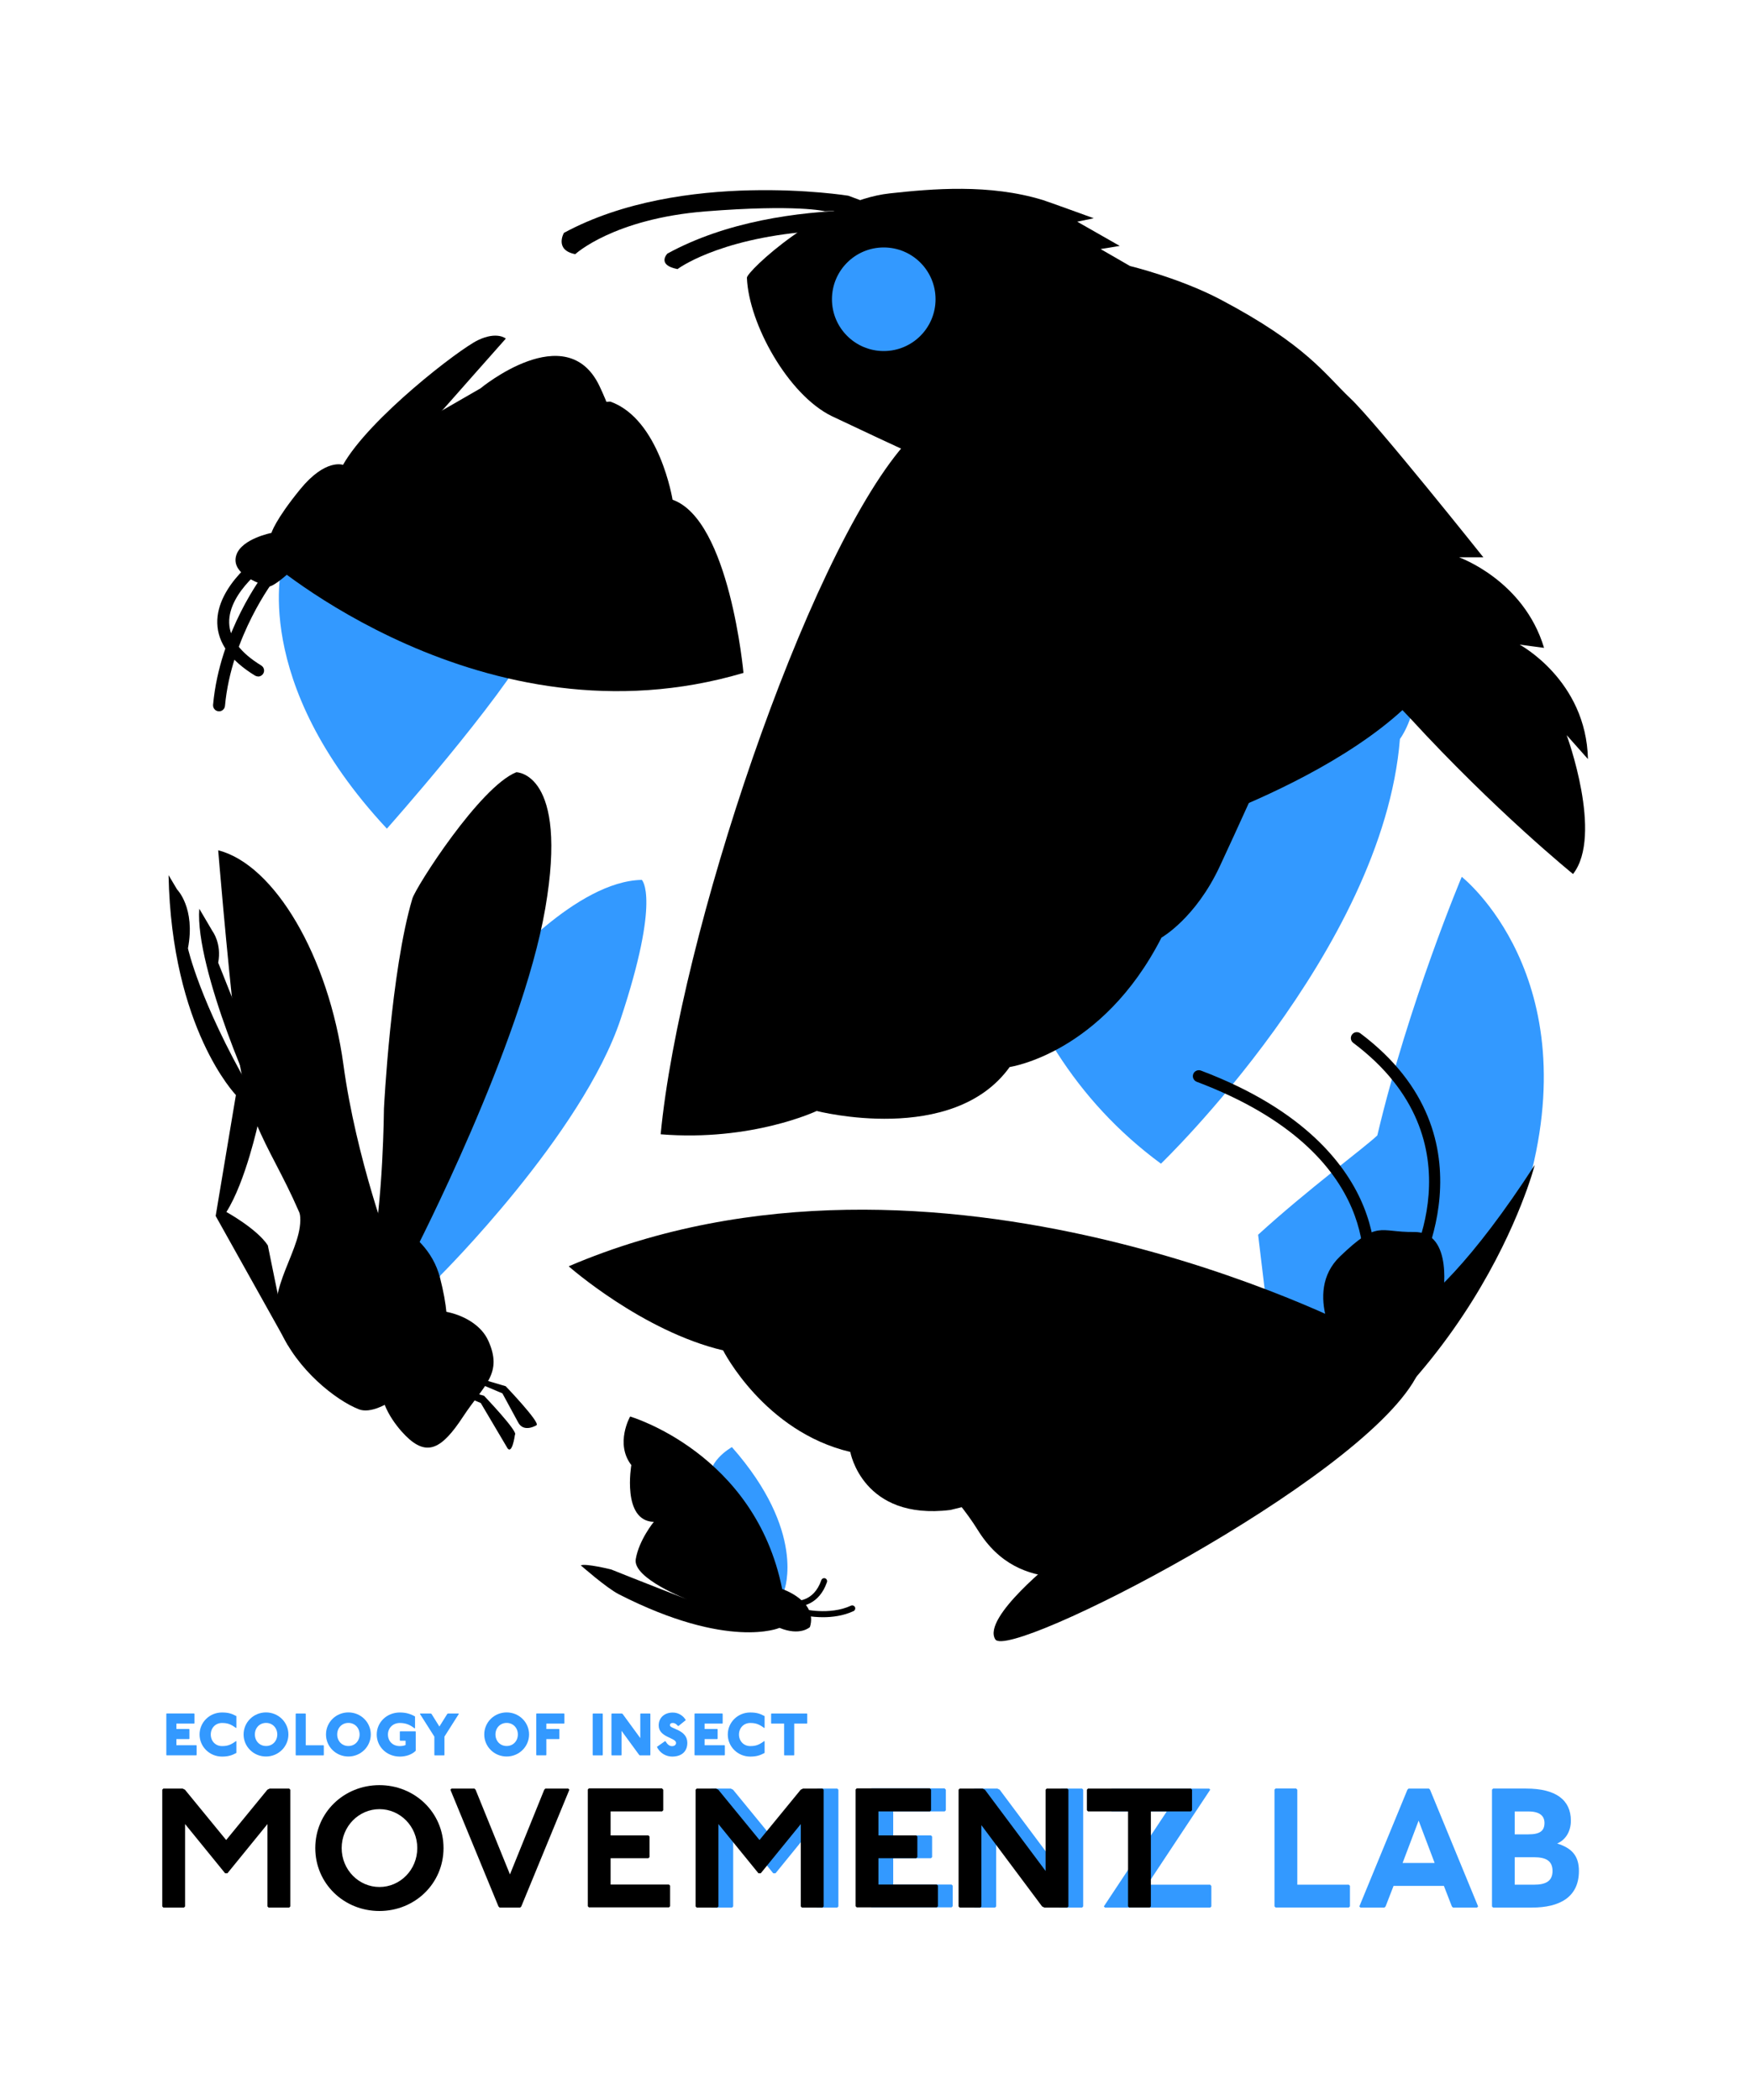 <?xml version="1.0" encoding="UTF-8"?><svg id="Layer_1" xmlns="http://www.w3.org/2000/svg" viewBox="0 0 250 300"><defs><style>.cls-1{fill:#39f;}</style></defs><path class="cls-1" d="M112.05,227.15s3.19-8.31-7.49-20.42c0,0-4.06,2.23-2.95,5.41,0,0-7.29,4.47-4.6,9.63l15.04,5.38Z"/><path class="cls-1" d="M40.35,80.41s-4.8,16.82,14.92,37.97c0,0,16.16-18.18,20.92-27,7.73-14.32,6.95-11,6.95-11l-27.14-5.87-15.65,5.9Z"/><path d="M52.63,64.69l37.82,11.13s-.12-10.85-4.82-20.69c-4.71-9.84-16.99.35-16.99.35l-16,9.22Z"/><path class="cls-1" d="M94.93,86.41c2.99-1.22,2.71-2.73-.6-3.36s-7.62-.28-9.56.77c-1.94,1.04-1.67,2.55.6,3.36s6.57.46,9.56-.77Z"/><path d="M38,79.76s31.05,27.37,68.21,16.37c0,0-1.97-21.86-10.13-24.74,0,0-1.85-11.53-8.9-14.02l-26.1,1.66s-15.38,8.56-23.09,20.72Z"/><path d="M58.4,63.89c3.4-3.6,7.01-7.82,13.86-15.52,0,0-1.24-1.08-3.97.22-2.72,1.3-15.51,11.15-19.29,17.82,0,0-2.49-.95-6.11,3.48-3.62,4.44-4.11,6.24-4.11,6.24,0,0-4.2.82-5,3.11s2.08,3.82,4.54,4.53c2.02.59,20.09-19.88,20.09-19.88Z"/><path d="M31.29,101.61s-.05,0-.08,0c-.47-.04-.81-.46-.77-.93.95-10.47,7.13-18.56,7.4-18.9.29-.37.82-.44,1.2-.15.37.29.44.82.15,1.2-.06.08-6.14,8.05-7.05,18.01-.04.44-.41.78-.85.78Z"/><path d="M36.88,96.64c-.15,0-.3-.04-.44-.12-3.51-2.14-5.33-4.67-5.4-7.5-.13-5.4,6.21-9.77,6.48-9.96.39-.27.92-.16,1.18.23.26.39.16.92-.23,1.18-.06.04-5.85,4.03-5.73,8.51.06,2.22,1.6,4.27,4.58,6.09.4.25.53.77.28,1.17-.16.26-.44.41-.73.41Z"/><path class="cls-1" d="M150.97,41.32s-34.47,88.58,14.88,124.92c0,0,31.72-30.47,34.14-60.67,0,0,7.25-9.2-1.64-30.18l-47.38-34.06Z"/><path d="M137.55,61.41s.57,7.03.81,7.17c6.75,3.98,15.68,10.46,27.48,13.65,4.85,1.31,24.35,8.1,35.62,20.38,12.18,13.28,23.26,22.25,23.26,22.25,4.35-5.56-.91-19.84-.91-19.84l3.04,3.42c-.25-11.27-9.76-16.35-9.76-16.35l3.49.46c-2.91-9.68-12.14-12.93-12.14-12.93h3.47s-15.34-19.26-19-22.71c-3.65-3.45-6.25-7.63-18.57-14.13-5.81-3.06-12.92-4.78-12.92-4.78l-4.19-2.42,2.73-.45-6.07-3.46,2.36-.49s-6.55-2.38-7.26-2.6c-7.65-2.34-15.81-1.62-21.91-.95-9.77,1.08-20.41,11.15-20.38,12.05.26,6.57,5.89,16.73,12.13,19.77,0,0,11.94,5.65,14.07,6.54l4.64-4.6Z"/><circle cx="126.25" cy="42.75" r="9.75"/><circle class="cls-1" cx="126.25" cy="42.75" r="7.4"/><path d="M126.37,29.89l-5.18-1.93s-23.76-3.83-40.63,5.31c0,0-1.41,2.45,1.62,3.04,0,0,5.45-5.06,18.59-6.11,13.14-1.04,17.07-.02,17.07-.02l8.53-.3Z"/><path d="M141.14,32.65l-5.19-1.9s-23.78-3.73-40.61,5.48c0,0-1.58,1.63,1.45,2.21,0,0,5.61-4.26,18.74-5.36s17.07-.09,17.07-.09l8.53-.34Z"/><path d="M168.32,44.21l-8.59-.1s-16.69,3.38-30.63,19.53c-13.95,16.15-32.01,70.1-34.72,98.4,13.06,1.06,22.29-3.33,22.29-3.33,0,0,19.45,5.03,27.57-6.28,0,0,13.21-1.9,21.69-18.49,0,0,4.86-2.74,8.33-10.19,11.26-24.2,17.04-39.4,17.04-39.4,0,0,1.29-6.04-8-20.57-9.29-14.53-14.98-19.57-14.98-19.57Z"/><path d="M169.33,59.3s-11.05,46.86-.02,58.95c0,0,38.21-12.42,38.96-30.88l-5.81-7.6-12.61-11.85-20.52-8.63Z"/><path class="cls-1" d="M182.62,200.43l-2.89-24.04c7.07-6.46,15.2-12.43,17.03-14.19,4.48-18.96,12.06-36.94,12.06-36.94,0,0,18.2,14.26,9.25,44.8l-11.63,19.33-25.73,19.11,1.91-8.08"/><path d="M193.89,189.85s7.49,4.16,25.36-23.43c0,0-8.81,34.66-44.98,51.43l2.91-12.32,16.71-15.69Z"/><path d="M193.89,189.85s-60.21-31.4-112.65-8.95c0,0,10.51,9.28,22.06,12.01,0,0,5.86,11.6,18.17,14.51,0,0,1.74,9.84,14.3,8.29l41.42-10.17,16.71-15.69Z"/><path d="M177.18,205.54l-60.96-10.32s17.27,13.34,23.44,23.32c6.17,9.98,16.25,5.75,21.64,7.02,5.39,1.27,15.88-20.02,15.88-20.02Z"/><path d="M191.58,193.12s-5.64-8.37-.14-13.64c5.5-5.26,5.49-3.42,10.56-3.48,5.79-.07,4.1,9.3,4.1,9.3l-7.67,9.3-6.84-1.49Z"/><path d="M179.22,196.9s-13.41,19.09-28.33,25.81c0,0-10.64,8.35-8.71,11.48,1.93,3.12,51.73-22.37,60.04-37.3,8.31-14.93-23,.01-23,.01Z"/><path d="M195.38,184.44c-.06,0-.13,0-.19-.02-.46-.1-.75-.56-.64-1.02.17-.75,3.84-18.5-23.59-28.86-.44-.17-.66-.66-.5-1.1s.66-.66,1.1-.5c15.02,5.67,20.93,13.7,23.25,19.44,2.54,6.29,1.45,11.19,1.4,11.4-.09.39-.44.66-.83.66Z"/><path d="M201.2,183.68c-.15,0-.31-.04-.44-.12-.4-.25-.53-.77-.28-1.17.48-.79,11.52-19.39-7.16-33.41-.38-.28-.45-.82-.17-1.19.28-.38.82-.45,1.19-.17,19.93,14.96,7.71,35.46,7.59,35.66-.16.26-.44.41-.73.41Z"/><path class="cls-1" d="M61.75,185.09l1.18-2.9s20.28-20.18,25.74-36.63c5.75-17.33,3.02-19.86,3.02-19.86-9.32.16-20.2,12.75-21.19,13.85-7.19,8.02-4.07,15.15-4.07,15.15,0,0-5.9,20.67-9.14,26.82l4.45,3.56Z"/><path d="M31.17,121.47s1.1,13.58,2.63,27.28c1.53,13.7,5.91,15.72,10.64,28.69l11.39,1.21s-4.93-13.05-6.76-26.49c-2.12-15.54-9.87-28.65-17.9-30.69Z"/><path d="M51.5,172.89s9.34,1.82,11.36,9.65c2.02,7.83.63,11.04-.6,12.38s-7.74,7.67-10.99,6.41c-3.25-1.26-8.87-5.67-11.28-11.38-2.4-5.71,3.57-11.69,2.85-16.52-4.11-27.82,8.22-3.18,8.66-.54Z"/><path d="M41.19,192.28l-10.38-18.57,2.89-17.28s-9.18-9.46-9.62-31.41l1.22,2.05s2.65,2.64,1.55,8.41c0,0,1.64,7.54,8.9,20.15l1.17,4.68s-1.82,8.5-4.58,12.83c0,0,4.37,2.4,5.92,4.77"/><path d="M37.3,158.38c-.41.6-9.5-20.11-8.83-28.56l1.9,3.23s1.32,1.75.8,4.48c0,0,3.35,8.27,7.48,19.18l-1.36,1.68Z"/><path d="M55.56,186.15l3.6-7.17s15.39-29.81,18.74-49.23c3.35-19.44-4.14-19.43-4.14-19.43-5.21,2.07-14.36,16.4-14.85,18.05-3.08,10.32-4.06,30-4.06,30,0,0-.1,13.53-1.82,21.36l2.54,6.41Z"/><path d="M69.73,191.48c-1.85-4.08-9.19-5.63-11.51-2.83-1.21,1.46-2.81,4.96-3.64,8.41-.76,3.17,1.91,6.59,3.37,8.05,3.05,3.04,5.16,1.9,8.19-2.71,3.03-4.61,5.75-6.15,3.6-10.91Z"/><path d="M68.55,196.94l3.69,1.09s4.96,5.18,4.41,5.57c0,0-1.86,1.17-2.66-.46l-2.22-4.09-2.89-1.22-.33-.9Z"/><path d="M65.46,198.31l3.69,1.09s4.96,5.18,4.41,5.57c0,0-.43,3.28-1.22,1.65l-3.66-6.19-2.89-1.22-.33-.9Z"/><path d="M111.34,232.56s-7.3,3.18-22.94-4.81c-1.79-.92-5.43-4.13-5.43-4.13.75-.3,4.34.59,4.34.59,3.41,1.38,10.9,4.29,10.9,4.29,0,0-7.84-3.01-7.39-5.75s2.58-5.34,2.58-5.34c-4.6-.13-3.21-8.11-3.21-8.11-2.37-3.08-.17-6.94-.17-6.94,0,0,17.83,5.21,21.72,24.64,0,0,5.13,1.7,3.96,5.44,0,0-1.37,1.33-4.35.11Z"/><path d="M117.57,231.03c-1.72,0-3.01-.33-3.11-.35-.23-.06-.36-.29-.31-.52.06-.23.29-.36.52-.31.04,0,3.82.96,6.9-.47.21-.1.47,0,.57.21.1.21,0,.47-.21.57-1.46.68-3.04.87-4.36.87Z"/><path d="M113.7,229.53c-.13,0-.21,0-.22,0-.23-.03-.4-.24-.38-.47.03-.23.24-.4.47-.38.12.02,2.67.23,3.76-2.94.08-.22.32-.34.54-.27.22.08.34.32.27.54-1.12,3.27-3.68,3.52-4.44,3.52Z"/><path class="cls-1" d="M104.39,255.51l.33.16,5.89,7.19,5.89-7.19.33-.16h2.78l.16.16v16.68l-.16.16h-2.94l-.16-.16v-11.77l-5.72,7.03h-.33l-5.72-7.03v11.77l-.16.16h-2.94l-.16-.16v-16.68l.16-.16h2.78Z"/><path class="cls-1" d="M134.96,255.51l.16.16v2.94l-.16.16h-7.36v3.43h5.4l.16.16v2.94l-.16.16h-5.4v3.76h8.34l.16.16v2.94l-.16.16h-11.44l-.16-.16v-16.68l.16-.16h10.46Z"/><path class="cls-1" d="M142.48,255.51l.33.16,8.67,11.61v-11.61l.16-.16h2.94l.16.16v16.68l-.16.16h-3.27l-.33-.16-8.67-11.61v11.61l-.16.16h-2.94l-.16-.16v-16.68l.16-.16h3.27Z"/><path class="cls-1" d="M172.73,255.51l.16.16-8.99,13.57h8.99l.16.2v2.91l-.16.16h-15.04l-.16-.16,8.99-13.57h-7.85l-.16-.16v-2.94l.16-.16h13.9Z"/><path d="M26.09,255.51l.33.16,5.89,7.19,5.89-7.19.33-.16h2.78l.16.16v16.68l-.16.16h-2.94l-.16-.16v-11.77l-5.72,7.03h-.33l-5.72-7.03v11.77l-.16.16h-2.94l-.16-.16v-16.68l.16-.16h2.78Z"/><path d="M63.36,264.01c0,5.07-4.09,8.99-9.16,8.99s-9.16-3.92-9.16-8.99,4.09-8.99,9.16-8.99,9.16,3.92,9.16,8.99ZM48.81,264.01c0,3.11,2.45,5.56,5.4,5.56s5.4-2.45,5.4-5.56-2.45-5.56-5.4-5.56-5.4,2.45-5.4,5.56Z"/><path d="M67.78,255.51l.16.16,4.91,12.1,4.9-12.1.16-.16h3.27l.16.16-6.87,16.68-.16.16h-2.94l-.16-.16-6.87-16.68.16-.16h3.27Z"/><path d="M94.59,255.51l.16.16v2.94l-.16.16h-7.36v3.43h5.4l.16.16v2.94l-.16.16h-5.4v3.76h8.34l.16.16v2.94l-.16.16h-11.44l-.16-.16v-16.68l.16-.16h10.46Z"/><path d="M102.28,255.51l.33.16,5.89,7.19,5.89-7.19.33-.16h2.78l.16.16v16.68l-.16.16h-2.94l-.16-.16v-11.77l-5.72,7.03h-.33l-5.72-7.03v11.77l-.16.16h-2.94l-.16-.16v-16.68l.16-.16h2.78Z"/><path d="M132.85,255.51l.16.16v2.94l-.16.16h-7.36v3.43h5.4l.16.16v2.94l-.16.16h-5.4v3.76h8.34l.16.16v2.94l-.16.16h-11.44l-.16-.16v-16.68l.16-.16h10.46Z"/><path d="M140.37,255.51l.33.16,8.67,11.61v-11.61l.16-.16h2.94l.16.16v16.68l-.16.16h-3.27l-.33-.16-8.67-11.61v11.61l-.16.16h-2.94l-.16-.16v-16.68l.16-.16h3.27Z"/><path d="M170.13,255.51l.16.16v2.94l-.16.16h-5.72v13.57l-.16.16h-2.94l-.16-.16v-13.57h-5.72l-.16-.16v-2.94l.16-.16h14.71Z"/><path class="cls-1" d="M185.17,255.51l.16.16v13.57h7.36l.16.16v2.94l-.16.16h-10.46l-.16-.16v-16.68l.16-.16h2.94Z"/><path class="cls-1" d="M204.13,255.51l.16.16,6.87,16.68-.16.16h-3.43l-.16-.16-1.14-2.94h-7.19l-1.14,2.94-.16.16h-3.43l-.16-.16,6.87-16.68.16-.16h2.94ZM200.37,266.14h4.58l-2.29-6.05-2.29,6.05Z"/><path class="cls-1" d="M218.03,255.51c4.25,0,6.38,1.64,6.38,4.58,0,1.63-.82,2.78-1.96,3.27,2.13.65,3.11,1.8,3.11,3.92,0,3.76-2.78,5.23-6.7,5.23h-5.56l-.16-.16v-16.68l.16-.16h4.74ZM216.39,262.05h1.96c1.63,0,2.29-.49,2.29-1.63,0-.98-.65-1.64-2.29-1.64h-1.96v3.27ZM216.39,269.24h2.78c1.63,0,2.62-.49,2.62-1.96s-.98-1.96-2.62-1.96h-2.78v3.92Z"/><path class="cls-1" d="M27.73,244.79l.05.05v1.34l-.05.05h-2.53v.77h1.81l.05.05v1.34l-.05.05h-1.81v.88h2.84l.05.05v1.34l-.05.05h-4.23l-.05-.05v-5.88l.05-.05h3.92Z"/><path class="cls-1" d="M33.72,246.86c-.77-.57-1.24-.72-2.01-.72-.93,0-1.6.72-1.6,1.65s.67,1.65,1.6,1.65c.77,0,1.24-.15,2.01-.72l.05.05v1.65c-.67.36-1.19.52-2.06.52-1.75,0-3.2-1.39-3.2-3.15s1.44-3.15,3.2-3.15c.88,0,1.39.15,2.06.52v1.65l-.05.05Z"/><path class="cls-1" d="M41.2,247.78c0,1.75-1.44,3.15-3.2,3.15s-3.2-1.39-3.2-3.15,1.44-3.15,3.2-3.15,3.2,1.39,3.2,3.15ZM36.41,247.78c0,.93.67,1.65,1.6,1.65s1.6-.72,1.6-1.65-.67-1.65-1.6-1.65-1.6.72-1.6,1.65Z"/><path class="cls-1" d="M43.63,244.79l.05.05v4.49h2.53l.05.05v1.34l-.05.05h-3.92l-.05-.05v-5.88l.05-.05h1.34Z"/><path class="cls-1" d="M52.97,247.78c0,1.75-1.44,3.15-3.2,3.15s-3.2-1.39-3.2-3.15,1.44-3.15,3.2-3.15,3.2,1.39,3.2,3.15ZM48.17,247.78c0,.93.67,1.65,1.6,1.65s1.6-.72,1.6-1.65-.67-1.65-1.6-1.65-1.6.72-1.6,1.65Z"/><path class="cls-1" d="M59.22,246.91c-.67-.54-1.29-.77-2.11-.77-.98,0-1.69.72-1.69,1.65s.66,1.65,1.69,1.65c.31,0,.62-.05.83-.15v-.62h-.77l-.05-.05v-1.24l.05-.05h2.17l.05.05v2.73c-.57.57-1.44.83-2.27.83-1.86,0-3.3-1.39-3.3-3.15s1.44-3.15,3.3-3.15c.83,0,1.5.18,2.17.57v1.65l-.05.05Z"/><path class="cls-1" d="M61.54,244.79l.1.05,1.13,1.81,1.13-1.81.1-.05h1.5l.05.05-2.06,3.25v2.63l-.05.05h-1.34l-.05-.05v-2.63l-2.06-3.25.05-.05h1.5Z"/><path class="cls-1" d="M75.58,247.78c0,1.75-1.44,3.15-3.2,3.15s-3.2-1.39-3.2-3.15,1.44-3.15,3.2-3.15,3.2,1.39,3.2,3.15ZM70.78,247.78c0,.93.67,1.65,1.6,1.65s1.6-.72,1.6-1.65-.67-1.65-1.6-1.65-1.6.72-1.6,1.65Z"/><path class="cls-1" d="M80.58,244.79l.05.05v1.34l-.05.05h-2.53v.77h1.81l.05.05v1.34l-.05.05h-1.81v2.27l-.05.05h-1.34l-.05-.05v-5.88l.05-.05h3.92Z"/><path class="cls-1" d="M86.06,244.79l.05.05v5.88l-.05.05h-1.34l-.05-.05v-5.88l.05-.05h1.34Z"/><path class="cls-1" d="M88.84,244.79l.1.05,2.53,3.46v-3.46l.05-.05h1.34l.05.05v5.88l-.05.05h-1.44l-.1-.05-2.53-3.46v3.46l-.05.05h-1.34l-.05-.05v-5.88l.05-.05h1.44Z"/><path class="cls-1" d="M96.84,246.55c-.27-.3-.46-.41-.72-.41s-.41.08-.41.34c0,.52,2.48.59,2.48,2.5,0,1.19-.77,1.96-2.17,1.96-.83,0-1.75-.46-2.17-1.39l1.13-.8h.1c.31.55.62.7.93.7.36,0,.57-.21.57-.46,0-.77-2.48-.77-2.48-2.5,0-1.11.83-1.84,2.01-1.84.83,0,1.5.46,1.86,1.08l-1.03.83h-.1Z"/><path class="cls-1" d="M103.19,244.79l.05.05v1.34l-.05.05h-2.53v.77h1.81l.05.05v1.34l-.05.05h-1.81v.88h2.84l.05.05v1.34l-.05.05h-4.23l-.05-.05v-5.88l.05-.05h3.92Z"/><path class="cls-1" d="M109.18,246.86c-.77-.57-1.24-.72-2.01-.72-.93,0-1.6.72-1.6,1.65s.67,1.65,1.6,1.65c.77,0,1.24-.15,2.01-.72l.05.05v1.65c-.67.36-1.19.52-2.06.52-1.75,0-3.2-1.39-3.2-3.15s1.44-3.15,3.2-3.15c.88,0,1.39.15,2.06.52v1.65l-.05.05Z"/><path class="cls-1" d="M115.27,244.79l.05.05v1.34l-.05.05h-1.81v4.49l-.05.05h-1.34l-.05-.05v-4.49h-1.81l-.05-.05v-1.34l.05-.05h5.05Z"/></svg>